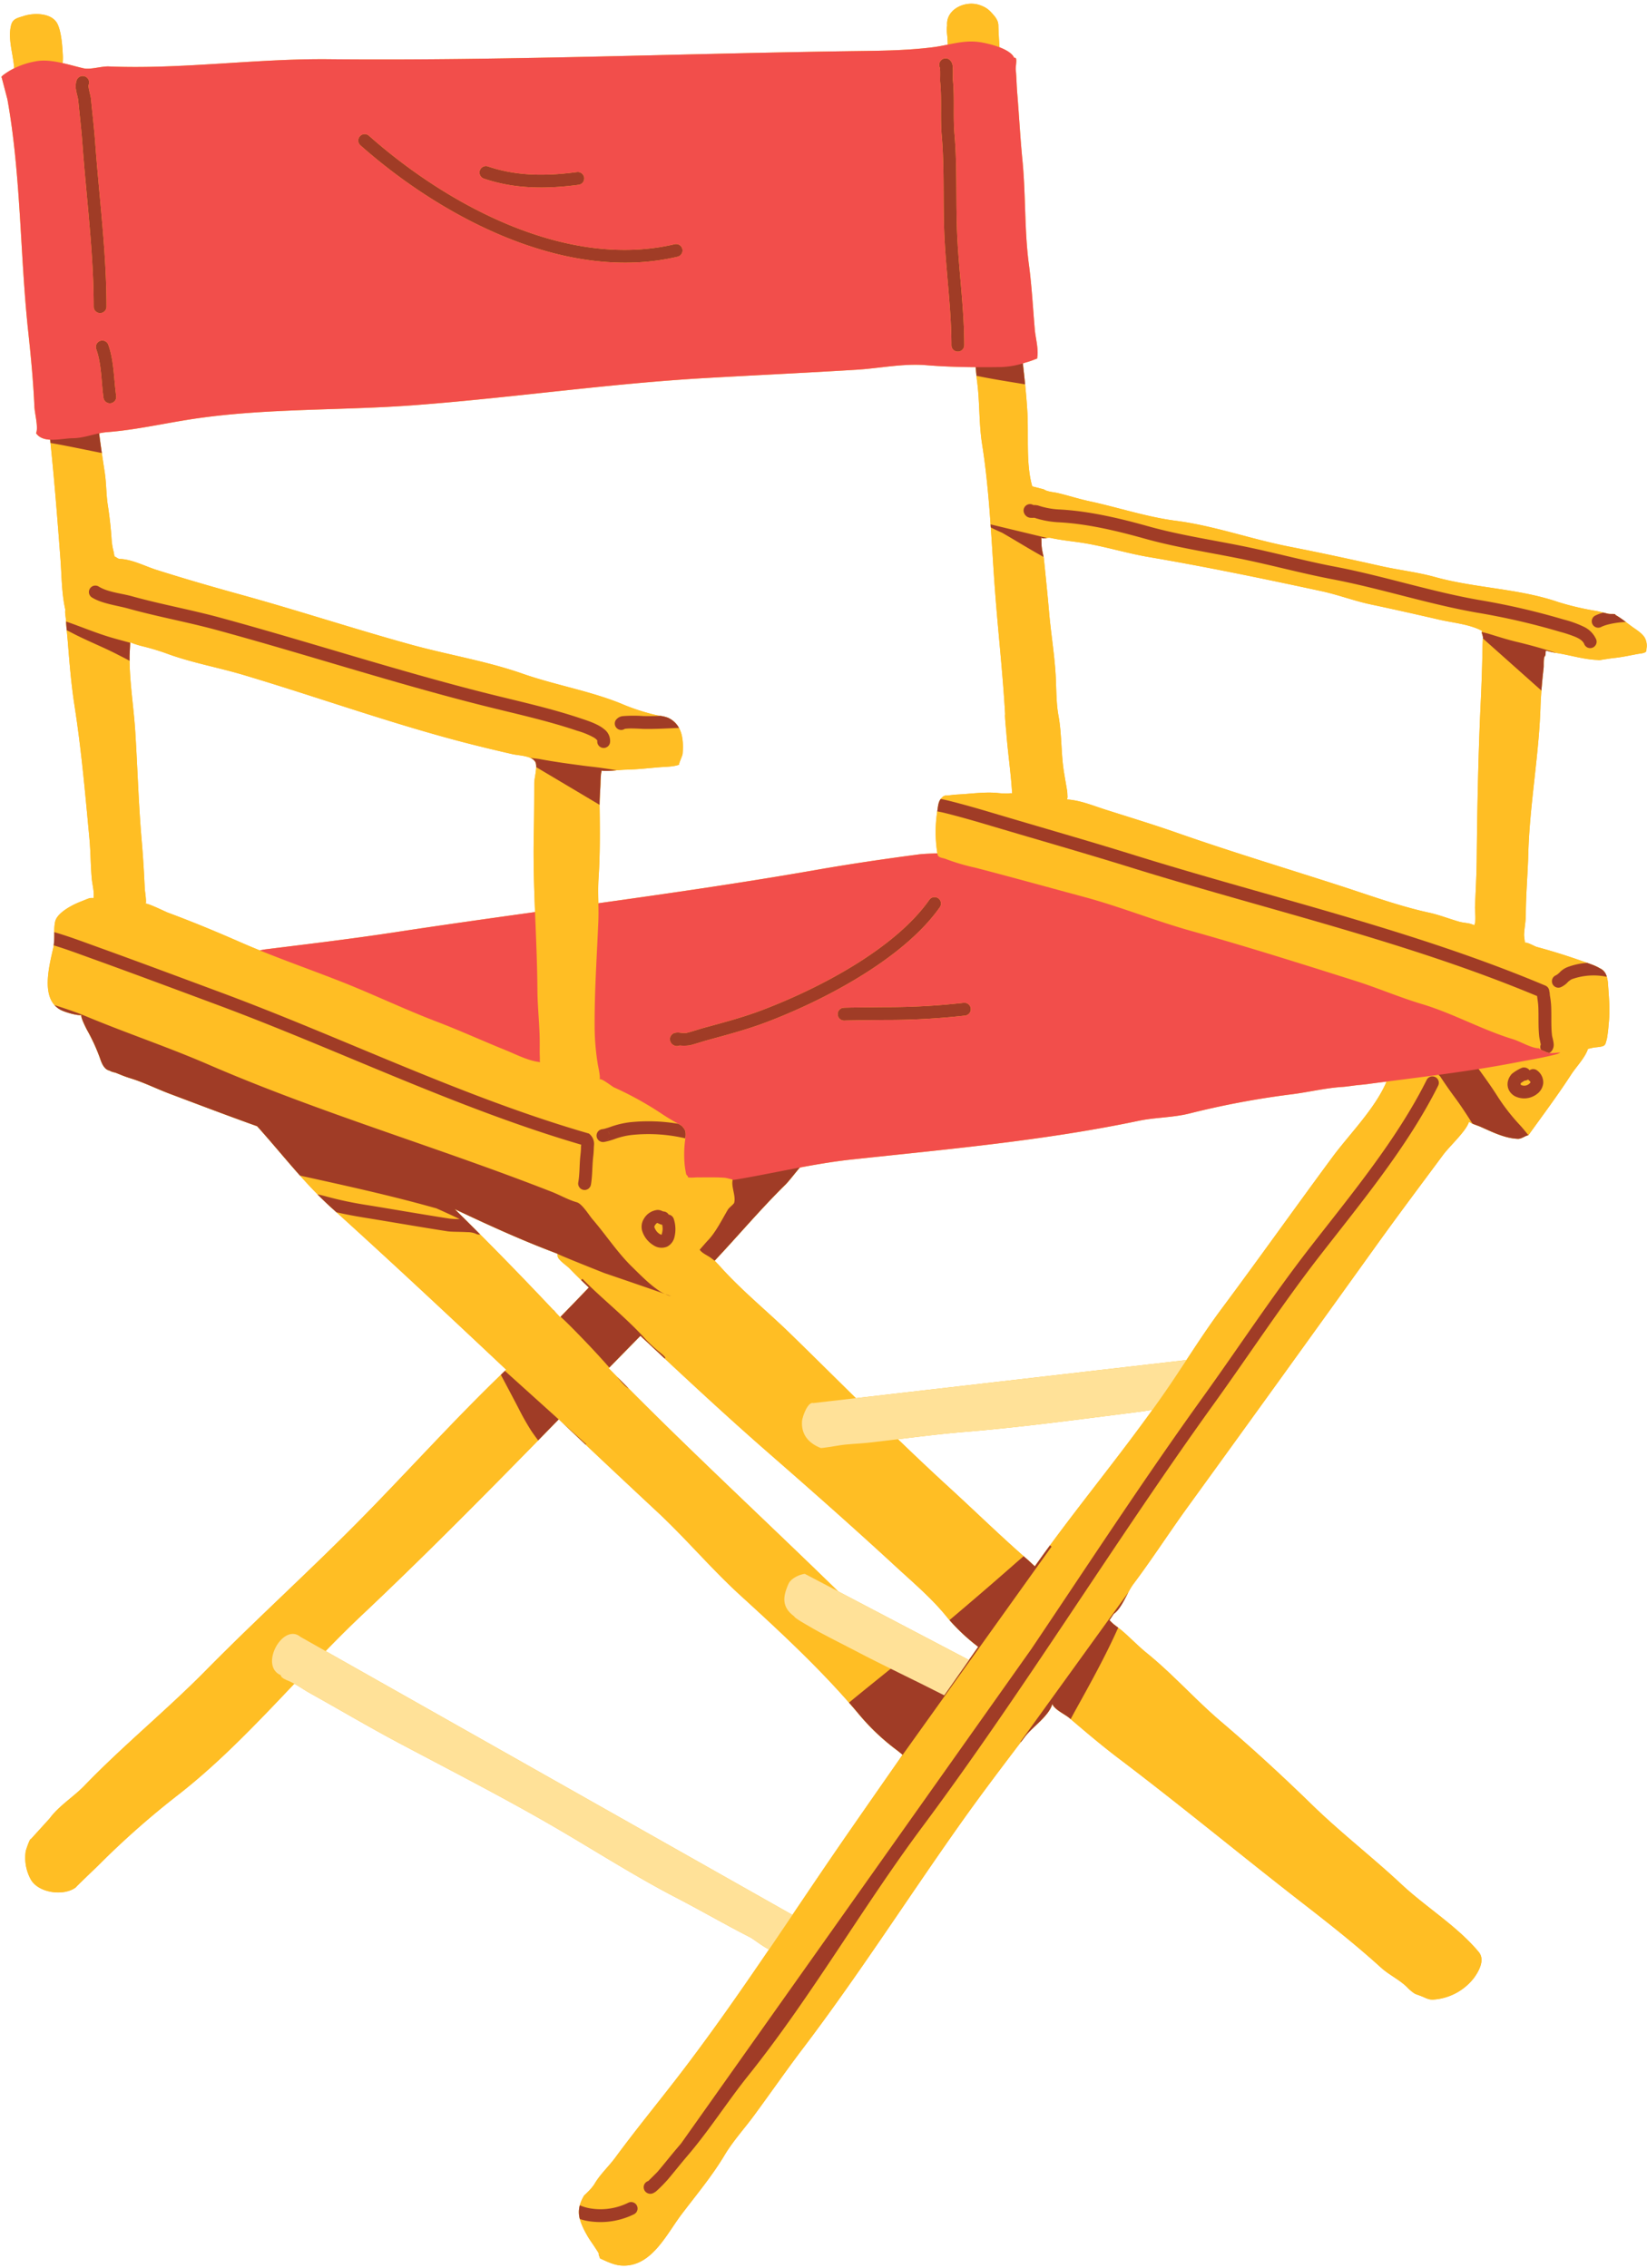 <?xml version="1.0" encoding="UTF-8"?><svg xmlns="http://www.w3.org/2000/svg" xmlns:xlink="http://www.w3.org/1999/xlink" data-name="Layer 1" height="794.6" preserveAspectRatio="xMidYMid meet" version="1.0" viewBox="-0.5 -1.3 577.1 794.6" width="577.1" zoomAndPan="magnify"><g id="change1_1"><path d="M561.586,364.981l.028-.015C561.571,365,561.567,365.005,561.586,364.981Zm14.788-138.19c-.335.769-2.135.86-2.826.983-2.788.5-5.551,1.14-8.374,1.43-1.294.131-2.575.363-3.86.546-.5.072-1,.19-1.5.225-.024,0-.516-.03-.5-.071-4.711-.16-9.268-1.59-13.895-2.359-.236-.039-.482-.086-.723-.127l.04.012c-.155-.026-.311-.059-.467-.087-.212-.038-.418-.076-.629-.118-.516-.1-1.027-.218-1.515-.361a4.163,4.163,0,0,0-.577-.136,2.071,2.071,0,0,1-.369-.062c-.227.44.03,1.479-.32,1.827-.629.627-.389,3.3-.484,4.139q-.208,1.843-.392,3.681c-.046.457-.084.914-.127,1.372-.072.778-.143,1.557-.2,2.337-.171,2.136-.305,4.275-.375,6.432-.562,17.193-3.817,34.294-4.275,51.468-.186,7.029-.844,14.1-.862,21.131,0,2.37-.5,4.7-.609,7.072-.022.462.223,2.173.32,2.869l-.015.008c.075.432.064.337.015-.008.607-.372,3.49,1.283,4.076,1.438,4.642,1.246,9.456,2.726,14,4.288q1.86.64,3.7,1.3h.013q1.069.382,2.136.784a18.776,18.776,0,0,1,2.525,1.244,3.078,3.078,0,0,1,.591.342c.036.025.073.05.107.077a3.431,3.431,0,0,1,.469.441c.028.033.054.067.081.1a4.183,4.183,0,0,1,.364.512c.011.017.023.033.033.051a5.655,5.655,0,0,1,.3.609c.021.05.042.1.062.149.075.188.145.379.205.575h0a10.955,10.955,0,0,1,.421,2.4c.318,4.726.8,9.443.227,14.232a45.77,45.77,0,0,1-.6,5.028c-.142.605-.339,1.2-.507,1.8a2.614,2.614,0,0,1-.467.615c-1.186.646-2.866.512-4.153.823q-.745.179-1.5.335c-1.1,3.223-4.125,6.266-5.9,9-4.724,7.285-9.945,14.256-15,21.293-.979.039-2.32,1.289-3.692,1.233-4.644-.188-9.013-2.423-13.173-4.261-.43-.189-.895-.358-1.368-.528-.345-.124-.685-.255-1.027-.389-.11-.044-.225-.081-.334-.127l-.008-.012a7.71,7.71,0,0,1-1.216-.621c-1.024,3.316-6.677,8.362-9.051,11.559-7.858,10.586-15.828,21.191-23.522,31.914q-32.942,45.9-66.066,91.579c-6.456,8.925-12.416,18.185-19.042,27a22.529,22.529,0,0,0-1.669,2.768l0,0c-.292.544-.591,1.114-.894,1.686-.05.1-.1.191-.152.287-.063.119-.126.236-.19.354-.136.253-.274.5-.412.754l-.129.231c-.181.32-.364.635-.55.941l-.1.155q-.241.39-.488.754c-.043.063-.085.127-.129.189-.195.279-.392.546-.594.792-.021.025-.042.047-.063.072-.179.215-.361.41-.545.591-.052.051-.1.1-.157.15a4.85,4.85,0,0,1-.635.509c-.138.089-1.294,1.951-1.568,2.233-.158-.015,1.225,1.284,1.346,1.381.553.451,1.125.875,1.693,1.3v0c.463.351.926.7,1.371,1.083,2.976,2.547,5.635,5.367,8.681,7.832,9.184,7.437,17.059,16.41,26.045,24.045,10.973,9.325,21.544,19.067,31.862,29.119,9.971,9.716,21.144,18.33,31.342,27.86,8.607,8.041,19.5,14.614,27.032,23.673,2.277,2.739.08,6.677-1.637,9.057a19.679,19.679,0,0,1-14.453,7.638c-1.855.026-3.034-.961-4.724-1.458.568.121-1.114-.354-1.611-.652a14.41,14.41,0,0,1-2.693-2.273c-2.742-2.669-6.331-4.3-9.165-6.877-8.66-7.854-17.723-15.016-26.981-22.2-21.658-16.8-42.766-34.292-64.636-50.851-5.861-4.435-11.5-9.2-17.081-13.969h0l-.454-.386c-1.475-1.264-5.309-2.992-5.987-4.936-1.065,4.139-6.992,8.1-9.5,11.4-7.607,10.018-15.234,20.04-22.507,30.3-18.565,26.19-35.929,53.4-55.343,78.97-5.91,7.782-11.44,15.781-17.239,23.639-3.383,4.581-7.329,8.912-10.256,13.809-4.333,7.247-9.9,13.917-14.99,20.621-5.444,7.169-10.723,18.887-21.384,18-2.489-.207-5.038-1.456-7.245-2.491l-.553-1.57c.678.525-.752-1.544-1.214-2.264-.9-1.4-1.881-2.674-2.7-4.132a25.086,25.086,0,0,1-2.609-5.832l-.007,0c-.008-.031-.011-.062-.019-.094a10.745,10.745,0,0,1-.216-1.083l0-.039a9.156,9.156,0,0,1-.076-1.019c0-.09,0-.181,0-.271a8.528,8.528,0,0,1,.059-.979c0-.036,0-.072.009-.108a9.388,9.388,0,0,1,.218-1.093c.01-.04.013-.078.024-.118l.008,0a13.117,13.117,0,0,1,1.463-3.337c-.465.35.848-.8,1.233-1.233a17.179,17.179,0,0,0,2.363-2.763c1.929-3.4,5.067-6.244,7.389-9.4,6.969-9.474,14.436-18.574,21.618-27.879,11.264-14.595,21.834-29.751,32.233-45.031-1.914-.817-5.448-3.623-6.56-4.193-8.739-4.467-17.241-9.4-25.965-13.924-13.528-7.009-26.555-15.267-39.668-22.989-18.641-10.975-38.109-20.924-57.21-31.052-10.582-5.609-20.926-11.739-31.413-17.582-1.9-1.059-3.65-2.286-5.53-3.33-12.81,13.51-25.656,27.087-40.072,38.43a295.891,295.891,0,0,0-28.564,25.168c-.589.6-7.961,7.614-7.882,7.7-4.151,3.266-13.547,2.078-16.033-3.14a15.731,15.731,0,0,1-1.555-9.515c.071-.378,1.481-4.635,1.84-4.257l6.562-7.221c3.149-4.335,8.441-7.59,12.18-11.472,13.5-14.014,28.707-26.345,42.4-40.236,18.2-18.471,37.482-35.843,55.628-54.361,16.043-16.372,31.4-33.4,47.88-49.323l-.008-.014,1.419-1.365,0,0c.146-.14.288-.283.434-.422-20.242-19.062-40.552-38.061-61.184-56.7-1.077-.972-2.126-1.973-3.163-2.986-.3-.3-.608-.6-.91-.9s-.605-.591-.9-.893l.035.009q-3.141-3.189-6.114-6.54l-.014,0c-.327-.367-.646-.741-.971-1.11q-1.235-1.4-2.459-2.814-.735-.849-1.466-1.7-1.494-1.742-2.985-3.486l-1.539-1.793q-.929-1.082-1.863-2.161l-.936-1.072c-.924-1.057-1.851-2.112-2.791-3.154l-3.845-1.382-1.194-.434c-.362-.132-.721-.269-1.082-.4Q77.907,389,72.354,386.915L68.3,385.391q-4.68-1.761-9.361-3.525c-4.625-1.741-9.135-4.022-13.865-5.452-1.611-.488-3.184-1.142-4.739-1.777-.562-.229-1.162-.312-1.735-.517-.051-.017-.76-.326-.687-.347-2-.374-2.859-2.83-3.408-4.45a64.722,64.722,0,0,0-4.445-9.69c-.391-.719-2.445-4.754-2.009-5.313-1.737.183-5.785-1.037-7.253-1.8-.222-.116-.435-.24-.637-.37-.137-.088-.263-.183-.391-.277-.063-.046-.13-.089-.191-.136-.133-.1-.256-.214-.379-.325-.048-.043-.1-.083-.147-.127-.132-.124-.255-.254-.376-.386-.028-.031-.061-.06-.089-.092h0c-4.286-4.82-1.66-14.395-.41-20.1.069-.318.118-.643.161-.969.027-.2.046-.409.065-.615.016-.178.034-.356.045-.535.013-.211.021-.423.028-.635.006-.179.014-.357.018-.537,0-.25.006-.5.008-.751,0-.223,0-.446,0-.669,0-.244,0-.488,0-.732h0a18.042,18.042,0,0,1,.318-3.682c.7-3.181,6.173-5.924,8.752-6.931,1.07-.419,2.13-.881,3.214-1.266.469-.166,1.968,0,1.489-.129.309-2.124-.45-4.733-.633-6.863-.4-4.611-.376-9.266-.808-13.9-1.458-15.658-2.823-31.175-5.247-46.725-1.151-7.383-1.73-14.824-2.335-22.268-.108-1.332-.247-2.677-.372-4.021h0c0-.033,0-.066-.008-.1q-.12-1.288-.2-2.569c-.007-.124-.022-.25-.029-.374l0,0c-.007-.139-.02-.28-.027-.419-.038-.832-.218-1.65-.28-2.48-.028-.371,0-1.481.082-1.118-1.335-5.724-1.294-11.9-1.733-17.758-.887-11.863-1.818-23.775-2.978-35.616-.206-2.1-.421-4.2-.632-6.308-2.024-.107-3.852-.661-4.947-2.282.887-1.921-.476-6.9-.582-9.329-.388-8.85-1.235-17.6-2.181-26.411C6.486,87.806,6.883,60.2,2.1,33.486l-2-7.631c-.6-.244,1.8-1.754,2.646-2.285a19.512,19.512,0,0,1,1.722-.951c-.3-4.947-2.353-10.43-1.024-15.262.605-2.2,2.506-2.428,4.4-3.055,3.454-1.144,9.683-1.149,11.711,2.612,1.482,2.749,1.843,8.448,1.97,11.521.028.679-.021,1.512-.075,2.37,2.534.571,5.024,1.3,7.246,1.81,2.532.579,6.273-.743,8.947-.633C63.173,23.036,89,19.2,114.607,19.444c60.464.579,121.024-1.907,181.5-2.8,9.979-.149,20.559-.131,30.452-1.414,1.714-.223,3.38-.562,5.034-.9-.023-.836-.058-1.674-.122-2.517-.072-.942-.225-1.836-.229-2.783a6.269,6.269,0,0,1,.134-1.356C330.846,2,337.7-1.292,342.793.481c2.569.9,3.5,1.877,5.217,3.919a7.094,7.094,0,0,1,1.1,1.92,6.113,6.113,0,0,1,.2,1.026c.079,2.639.227,5.279.411,7.919,2.385.919,4.5,2.16,5.16,3.73,1.313-.5.4,2.78.538,4.177.263,2.666.287,5.359.507,8.029.65,7.9,1.061,15.813,1.836,23.706,1.186,12.083.648,24.343,2.251,36.383,1.017,7.636,1.415,15.241,2.074,22.9.239,2.777,1.442,7.171.816,9.923.44.144-.808.455-1.225.656a24.55,24.55,0,0,1-2.763.914c-.33.111-.67.22-1.017.324q.072.637.143,1.274.306,2.718.584,5.437c.022.209.047.419.068.629h0c.327,3.277.61,6.552.8,9.826.469,8.206-.551,18.041,1.7,25.923l4.039,1.034c1.322.892,3.478.959,4.983,1.316,3.692.879,7.288,2.056,11.025,2.857,10.029,2.156,20.06,5.523,30.235,6.839,13.412,1.73,26.355,6.43,39.6,9.027,10.806,2.118,21.552,4.428,32.3,6.845,6.259,1.408,12.772,2.129,18.956,3.844,14.094,3.906,29.356,4.012,43.163,8.764a97.8,97.8,0,0,0,13.3,3.114c.846.16,1.685.37,2.521.579h0c.6.151,1.2.3,1.8.43.741.16,2.929-.065,2.255.281.554.307,1.087.647,1.611,1,.069.047.14.091.209.139.5.343.993.7,1.481,1.065l.326.243.175.131h0c.946.715,1.885,1.441,2.857,2.112,1.3.9,3.072,2.093,3.854,3.514a6.337,6.337,0,0,1,.635,2.973A11.862,11.862,0,0,0,576.374,226.791ZM293.148,556.18l45.865,24.069q-3.831,5.46-7.658,10.922,5.446-7.772,10.9-15.542c-.831-.639-1.65-1.3-2.462-1.979-.106-.088-.212-.174-.318-.263q-1.161-.979-2.284-2.011l-.369-.34q-1.116-1.038-2.182-2.123c-.1-.1-.2-.2-.295-.306-.731-.756-1.444-1.525-2.128-2.313l-.026-.029h0c-.379-.438-.753-.879-1.115-1.327-5.141-6.348-11.692-11.88-17.686-17.414-14.641-13.517-29.6-26.721-44.615-39.824-12.36-10.782-24.382-21.873-36.352-33.045h0q-4.264-3.978-8.523-7.968-5.569,5.661-11.122,11.34C238.839,504.717,266.511,530.2,293.148,556.18ZM209.2,318.737c0-.186,0-.372,0-.557C209.2,318.366,209.2,318.551,209.2,318.737Zm333.579,48.882c-.079-.005-.158-.008-.237-.017C542.617,367.611,542.7,367.614,542.775,367.619ZM50.485,315.291c.607-.314,7.208,2.905,7.735,3.1,8.627,3.195,17.055,6.694,25.473,10.385,2.262.993,4.542,1.94,6.83,2.868.909-.175,1.637-.313,2.06-.366,15.254-1.892,30.342-3.694,45.531-6.014,16.252-2.479,32.551-4.771,48.859-7.039q.123,3.138.25,6.275c-.441-11.065-.927-22.133-.693-33.193.13-6.08.162-12.17.173-18.25,0-1.257.657-3.832.677-5.716,0-.088,0-.174,0-.259s0-.156-.008-.23-.015-.172-.024-.255c-.007-.065-.014-.131-.023-.193-.015-.091-.035-.176-.056-.259-.012-.046-.02-.1-.033-.14a1.861,1.861,0,0,0-.138-.339,2.52,2.52,0,0,0-.293-.424c-.037-.043-.081-.082-.121-.123a2.8,2.8,0,0,0-.254-.244c-.055-.046-.114-.087-.173-.13-.088-.065-.179-.129-.275-.188-.067-.041-.136-.08-.206-.119q-.148-.081-.306-.156c-1.936-.908-4.849-1.02-6.375-1.37-6.728-1.545-13.482-3.167-20.155-4.956-24.922-6.68-49.379-15.418-74.094-22.794-8.981-2.68-18.487-4.342-27.257-7.631a83.543,83.543,0,0,0-8.364-2.478c-.922-.242-1.816-.5-2.717-.812-.188-.065-1.413-.516-1.389-.546l-.22,4.758c-.091,8.852,1.443,17.783,2,26.613.8,12.643,1.145,25.378,2.238,38,.492,5.685.844,11.459,1.095,17.159C50.247,310.64,50.945,314.882,50.485,315.291ZM187.416,329.6q-.084-2.277-.171-4.553Q187.335,327.323,187.416,329.6Zm.266,8.391q-.076-3.06-.181-6.12Q187.606,334.931,187.682,337.991Zm.127,7.488q-.024-3.4-.107-6.807Q187.782,342.075,187.809,345.479Zm-77.125-6.089,1.554.589ZM98.3,334.707q2.984,1.145,5.975,2.268Q101.279,335.85,98.3,334.707Zm-7.168-2.817q3.106,1.254,6.232,2.459Q94.233,333.145,91.127,331.89Zm148.521,76.687c0,.033.008.066.014.1h0C239.661,408.643,239.653,408.61,239.648,408.577ZM210.2,268.66c-.011.009,0,.026.035.052a.355.355,0,0,1,.049-.058A.181.181,0,0,0,210.2,268.66ZM367.426,540.069c11.749-15.968,24.3-31.373,35.88-47.476q-2.78.474-5.595.833c-20.079,2.525-40.1,5.274-60.281,6.927-7.776.636-15.536,1.605-23.291,2.552,5.924,5.711,11.888,11.365,17.936,16.894,9.077,8.3,17.8,16.848,27.035,24.9.94.821,1.948,1.795,3,2.726q2.624-3.7,5.318-7.359ZM485.349,377.608q-3.26.418-6.517.847c.959-.09-1.909.245-2.87.327-2.068.172-4.128.572-6.2.708-6.074.4-11.949,1.879-17.952,2.612a299.716,299.716,0,0,0-35.581,6.7c-5.828,1.454-11.945,1.337-17.816,2.566-33.15,6.944-66.878,9.929-100.475,13.543-6.054.65-12.116,1.68-18.183,2.815-.055.065-.11.128-.165.192l-.174.209q-.3.358-.6.717l-.2.244c-.2.249-.407.5-.606.744l-.127.156-.756.934-.305.373-.373.454c-.111.134-.219.261-.327.389s-.211.252-.313.37c-.122.142-.24.273-.357.406-.082.091-.166.189-.245.275-.193.211-.38.407-.558.582-8.623,8.485-16.427,17.773-24.73,26.584l.082.086-.006,0q1.168,1.23,2.3,2.474c7.534,8.3,16.262,15.347,24.271,23.157,7.622,7.433,15.208,14.956,22.824,22.452l115.835-13.354q-1.659,2.52-3.322,5.027c5.1-7.676,10.092-15.536,15.546-22.86,13.126-17.628,25.842-35.556,38.889-53.207C472.333,396.01,481.314,387.131,485.349,377.608ZM411.125,481.353c-1.171,1.751-2.346,3.494-3.538,5.213C408.779,484.847,409.954,483.1,411.125,481.353ZM542.2,367.546c-.064-.011-.127-.019-.19-.034.066.016.132.024.2.036Zm-.643-.167c-.029-.01-.057-.015-.086-.026.033.012.065.02.1.031Zm-22.632-139.5c.039-1.837.059-3.667.183-5.5l-.006,0,.02-.281a1.673,1.673,0,0,0-.048-.43c-.009-.044-.019-.089-.03-.134-.036-.142-.076-.287-.121-.434-.05-.162-.1-.321-.139-.471-.012-.041-.019-.079-.028-.119a1.676,1.676,0,0,1-.049-.315c0-.021-.011-.05-.011-.069h.007c0-.187.077-.31.289-.3-4.35-2.428-10.329-2.911-15.131-4.017-7.987-1.841-15.979-3.64-24-5.342-5.86-1.24-11.491-3.4-17.342-4.659-20.108-4.327-40.226-8.508-60.5-11.96-8.136-1.385-15.921-3.91-24.1-5.1-3.447-.5-6.955-.855-10.361-1.607a4.833,4.833,0,0,0-1.552.088c-.123.019-.243.036-.361.051-.045.006-.088.009-.132.013-.106.012-.207.019-.3.022-.042,0-.083,0-.123,0a1.416,1.416,0,0,1-.335-.038c-.013,0-.023-.012-.036-.016a.52.52,0,0,1-.2-.123.478.478,0,0,1-.047-.054.49.49,0,0,1-.095-.28l.092,2.986a6.86,6.86,0,0,0,.073.9c.007.05.012.1.02.151.045.294.1.591.167.892.018.086.037.172.057.259q.075.334.152.67l.032.141,0,.023c.07.306.134.608.189.908.007.035.016.071.023.106l0,0c.043.24.081.478.1.71.639,6.24,1.281,12.517,1.827,18.777.625,7.167,1.821,14.34,2.264,21.518.294,4.732.151,9.921,1.009,14.576,1.19,6.471.868,13.191,1.905,19.675.356,2.223.758,4.439,1.123,6.655.117.7.076,1.4.149,2.1a3.1,3.1,0,0,1-.2.933l-.019,0c-.011.045-.013.065-.009.063a.337.337,0,0,0,.028-.061c4.551.253,9.2,2.195,13.535,3.577,8.322,2.651,16.666,5.176,24.9,8.064,18.853,6.611,37.975,12.372,56.977,18.5,10.379,3.348,20.855,7.208,31.521,9.534,3.542.771,6.985,2.147,10.471,3.137,1.195.341,2.435.412,3.653.667.577.119,2.22.788,1.678.555.739-1.557.177-4.814.251-6.551.231-5.543.546-11.118.6-16.667.182-18.5.547-37.022,1.424-55.5C518.624,238.7,518.812,233.262,518.924,227.875Zm-481.9-77.783a21.35,21.35,0,0,0-2.787.42q.408,3.25.876,6.493.528,3.625,1.086,7.226c.574,3.76.49,7.62,1.065,11.381.611,3.981,1.075,8,1.328,12.014a22.562,22.562,0,0,0,.653,4.089c.159.639.455,2.594.419,1.935.49.173,1.248.86,1.758.868,4.19.065,8.938,2.569,12.9,3.824,9.772,3.095,19.6,5.942,29.486,8.668,20.026,5.519,39.76,12.031,59.781,17.548,12.912,3.559,26.36,5.721,39.022,10.158,11.2,3.923,23.326,5.972,34.3,10.39a74.071,74.071,0,0,0,12.869,4.2c.322.062.707.122,1.113.188h0l.057.01c.183.03.369.061.558.095l.144.025c.222.041.443.085.659.134.045.01.086.021.13.032q.253.06.49.131c.057.017.114.034.169.052a4.374,4.374,0,0,1,.53.206,9.216,9.216,0,0,1,1.1.635c.094.062.184.126.274.191a8.131,8.131,0,0,1,.778.631c.046.042.1.082.143.125a7.909,7.909,0,0,1,.747.836c.057.073.109.149.163.223a8.568,8.568,0,0,1,.49.757c.027.047.062.088.088.135h-.009c1.415,2.577,1.529,5.85,1.285,9.009-.062.8-1.367,3.359-1.252,3.873-2.046.771-4.99.725-7.156.911-3.765.324-7.5.737-11.271.827-1.135.028-2.267.122-3.4.218h0l-.075,0c-.834.071-1.668.142-2.5.187-.669.034-1.335.026-2,.021-.175,0-.553-.09-.739-.112.05.082-.214.938-.231,1.281-.045.94-.143,1.84-.16,2.776-.012.7-.041,1.4-.076,2.1,0,.049,0,.1-.008.148-.043.852-.09,1.7-.134,2.555-.022.427-.043.854-.059,1.281-.011.3-.012.6-.018.9-.01.472-.024.945-.018,1.418.114,8.322.192,16.867-.359,25.172-.195,2.949-.127,5.9-.075,8.854,25.464-3.555,50.911-7.234,76.2-11.657,11.921-2.087,23.935-3.854,35.934-5.43,1.86-.247,4.225-.29,6.648-.415.026.142.052.283.08.423a46.872,46.872,0,0,1-.1-15.116l-.006,0,.069-.46c.068-.436.125-.889.2-1.339.011-.068.021-.137.034-.2.016-.094.037-.187.056-.281s.033-.164.052-.245.046-.175.069-.262.046-.167.072-.25.06-.167.091-.25.06-.161.1-.239.077-.162.119-.241.078-.149.122-.221.1-.156.156-.233c.028-.038.05-.08.079-.117l.01,0c.05-.064.092-.131.148-.192.118-.132.875-.966,1.078-.828.179-.263.889-.155,1.149-.183,1.179-.13,2.337-.294,3.523-.352,4.521-.225,9.281-.953,13.8-.56a27.277,27.277,0,0,0,3.842.186,11.5,11.5,0,0,1,1.184-.078c.283.015.287.164.285.151-.4-7.035-1.482-14.169-2.02-21.228-.045-.6-.639-6.517-.429-6.536-.81-14.185-2.409-28.413-3.487-42.585-1.322-17.353-1.853-34.8-4.574-52.017-1.165-7.359-.787-14.8-1.772-22.116-.093-.692-.178-1.539-.26-2.438-.014-.147-.027-.293-.04-.442-.016-.176-.031-.352-.046-.531q-.029-.323-.055-.649l-.024-.288c-.016-.194-.032-.386-.047-.579-5.833-.043-11.76-.237-17.345-.7-8.07-.67-16.33,1.093-24.372,1.592-17.682,1.093-35.4,1.905-53.095,2.922-34,1.957-67.8,6.923-101.768,9.491-25.672,1.94-52.047,1-77.525,4.811C57.323,146.94,47.018,149.336,37.028,150.092ZM192.783,457l.005-.015.006.007-.01.01c.189.2.379.4.568.6-.013-.021-.026-.038-.039-.059l.205.216.749.8c-.045-.041-.086-.085-.13-.127.543.578,1.095,1.152,1.636,1.729q5.055-5.164,10.057-10.387-1.371-1.3-2.72-2.618l.007-.006c-1.391-1.359-2.769-2.73-4.115-4.13-.89-.925-4.022-2.938-4.115-4.318-.017-.253-.028-.5-.03-.754q-1.134-.453-2.272-.888-2.292-.874-4.568-1.791c-.544-.218-1.086-.444-1.63-.665-.97-.4-1.94-.791-2.906-1.2-.642-.268-1.282-.541-1.922-.814q-1.311-.556-2.618-1.119-.97-.422-1.939-.847-1.346-.591-2.688-1.189c-.28-.125-.561-.246-.841-.372l-1.333-.6q-.642-.29-1.284-.58l-.454-.206c-.267-.121-.532-.246-.8-.367q-2.13-.975-4.255-1.963l-1.446-.673q-2.541-1.187-5.077-2.386l2.581,2.545,2.119,2.1q1.17,1.17,2.342,2.335l1.879,1.884h0C176.219,439.652,184.582,448.3,192.783,457Zm84.389,212.555c6.633-9.823,13.253-19.649,19.993-29.365q8.746-12.606,17.526-25.184l-.1.141,1.171-1.678c-.767-.666-1.555-1.305-2.352-1.9a77.416,77.416,0,0,1-13.042-12.429c-.976-1.168-1.975-2.329-2.983-3.487-11.652-13.38-25.344-26.086-38.358-37.944-10.184-9.279-19.139-19.952-29.209-29.344q-12.6-11.747-25.128-23.575h0l-8.152-7.683.017.016q-.627-.592-1.257-1.184l-.026.027h0l-4.22,4.317-2.979,3.046h0c-20.254,20.7-40.633,41.276-61.722,61.16-4.33,4.083-8.563,8.324-12.756,12.638Zm-7.486,11.053q3.53-5.193,7.043-10.4Q273.215,675.411,269.686,680.605Z" fill="#ffbe24"/></g><g id="change1_2"><path d="M543,367.636a4.693,4.693,0,0,1-2.087-.525,12.9,12.9,0,0,1-1.536-.672c-.231-.155-.859-.7-.678-.488-2.611-.024-6.439-2.38-9.042-3.175-10.983-3.346-20.958-9.037-31.946-12.327-7.9-2.367-15.513-5.651-23.363-8.137-19.157-6.067-38.368-12.122-57.713-17.543-12.513-3.508-24.615-8.422-37.173-11.809-12.742-3.437-25.449-6.953-38.213-10.275a73.086,73.086,0,0,1-10.4-3.072c-.946-.4-2.6-.356-2.832-1.553a47.212,47.212,0,0,1-.039-15.578c.216-1.4.3-2.968,1.3-4.073.118-.132.875-.966,1.078-.828.179-.263.889-.155,1.149-.183,1.179-.13,2.337-.294,3.523-.352,4.521-.225,9.281-.953,13.8-.56a27.277,27.277,0,0,0,3.842.186,11.5,11.5,0,0,1,1.184-.078c.283.015.287.164.285.151-.4-7.035-1.482-14.169-2.019-21.228-.046-.6-.64-6.517-.43-6.536-.81-14.185-2.409-28.413-3.487-42.585-1.321-17.353-1.853-34.8-4.574-52.017-1.165-7.359-.787-14.8-1.772-22.116-.306-2.281-.54-6.175-.784-8.474-2.728-25.654-3.518-51.654-6.964-77.226-1.138-8.461-2.512-17.544-2.5-26.091,0-2.905.076-5.756-.144-8.661-.072-.942-.225-1.836-.229-2.783a6.269,6.269,0,0,1,.134-1.356C330.846,2,337.7-1.292,342.793.481c2.569.9,3.5,1.877,5.217,3.919a7.094,7.094,0,0,1,1.1,1.92,6.113,6.113,0,0,1,.2,1.026c.48,15.962,3.294,31.942,3.389,47.924.03,5.071,1.154,10.175,1.443,15.247.091,1.586.117,3.322.356,4.882a8.482,8.482,0,0,0,.322,1.747c.041.106.147.875.065.782.778,9.3.207,18.7.914,27.976.946,12.427,2.978,24.86,3.689,37.273.469,8.206-.551,18.041,1.7,25.923l4.039,1.034c1.322.892,3.478.959,4.983,1.316,3.692.879,7.288,2.056,11.025,2.857,10.029,2.156,20.06,5.523,30.236,6.839,13.411,1.73,26.354,6.43,39.6,9.027,10.806,2.119,21.552,4.428,32.3,6.845,6.259,1.408,12.772,2.129,18.956,3.844,14.094,3.906,29.356,4.012,43.163,8.763a97.652,97.652,0,0,0,13.3,3.115c1.456.275,2.892.7,4.326,1.009.741.16,2.929-.065,2.255.281,2.381,1.322,4.428,3.151,6.657,4.689,1.3.9,3.072,2.093,3.854,3.514a6.337,6.337,0,0,1,.635,2.973,11.862,11.862,0,0,0-.151,1.585c-.335.769-2.134.86-2.826.983-2.788.5-5.551,1.14-8.374,1.43-1.294.131-2.575.363-3.86.546-.5.072-1,.19-1.5.225-.024,0-.516-.03-.5-.071-4.711-.16-9.269-1.59-13.895-2.359a28.3,28.3,0,0,1-3.294-.681,4.163,4.163,0,0,0-.577-.136,2.071,2.071,0,0,1-.369-.062c-.227.44.03,1.479-.32,1.827-.629.627-.389,3.3-.484,4.139-.523,4.607-.948,9.178-1.1,13.822-.562,17.193-3.817,34.294-4.275,51.468-.186,7.029-.844,14.1-.862,21.131,0,2.37-.5,4.7-.609,7.072-.021.462.223,2.173.32,2.869l-.015.008c.075.432.064.337.015-.008.607-.372,3.49,1.283,4.076,1.438,4.642,1.246,9.456,2.726,14,4.288,1.963.676,3.911,1.352,5.853,2.084a18.776,18.776,0,0,1,2.525,1.244c1.912.81,2.5,3.318,2.631,5.258.318,4.726.8,9.443.227,14.232a46.014,46.014,0,0,1-.6,5.028c-.142.605-.339,1.2-.507,1.8a2.614,2.614,0,0,1-.467.615c-1.186.646-2.866.512-4.153.823q-.745.179-1.5.335c-1.1,3.223-4.125,6.266-5.9,9-4.724,7.285-9.945,14.256-15,21.293-.979.039-2.32,1.289-3.692,1.233-4.644-.188-9.013-2.423-13.173-4.261a27.172,27.172,0,0,1-3.953-1.677c-1.024,3.316-6.677,8.362-9.051,11.559-7.858,10.586-15.828,21.191-23.522,31.914q-32.942,45.9-66.066,91.579c-6.456,8.925-12.416,18.185-19.042,27-1.966,2.616-4.053,8.5-6.7,10.228-.138.089-1.294,1.951-1.568,2.233-.158-.015,1.225,1.284,1.346,1.381,1,.821,2.073,1.544,3.063,2.391,2.976,2.547,5.635,5.367,8.681,7.832,9.184,7.437,17.059,16.41,26.045,24.045,10.973,9.325,21.544,19.067,31.862,29.119,9.971,9.716,21.144,18.33,31.342,27.86,8.607,8.041,19.5,14.614,27.032,23.673,2.277,2.739.08,6.677-1.637,9.057a19.679,19.679,0,0,1-14.453,7.638c-1.855.026-3.034-.961-4.724-1.458.568.121-1.114-.354-1.611-.652a14.41,14.41,0,0,1-2.693-2.273c-2.741-2.669-6.331-4.3-9.165-6.877-8.66-7.854-17.723-15.016-26.981-22.2-21.658-16.8-42.766-34.292-64.636-50.851-6.02-4.555-11.808-9.454-17.535-14.355-1.475-1.264-5.309-2.992-5.987-4.936-1.065,4.139-6.992,8.1-9.5,11.4-7.607,10.018-15.234,20.04-22.507,30.3-18.565,26.19-35.929,53.4-55.343,78.97-5.91,7.782-11.44,15.781-17.239,23.639-3.383,4.581-7.329,8.912-10.256,13.809-4.333,7.247-9.9,13.917-14.99,20.621-5.444,7.169-10.723,18.887-21.384,18-2.489-.207-5.038-1.456-7.245-2.491l-.553-1.57c.678.525-.752-1.544-1.214-2.264-.9-1.4-1.881-2.674-2.7-4.132-2.931-5.212-4.279-8.746-1.151-13.971-.465.35.848-.8,1.233-1.233a17.179,17.179,0,0,0,2.363-2.763c1.929-3.4,5.067-6.244,7.389-9.4,6.969-9.474,14.436-18.574,21.618-27.879,21.457-27.8,40.4-57.635,60.424-86.493q9.279-13.375,18.6-26.721c-.767-.666-1.555-1.305-2.352-1.9a77.416,77.416,0,0,1-13.042-12.429c-12.254-14.664-27.2-28.547-41.341-41.431-10.184-9.279-19.139-19.952-29.209-29.344q-17.318-16.147-34.524-32.425c-22.639,23.185-45.349,46.3-68.947,68.551-21.457,20.231-40.591,44.272-63.789,62.524a295.891,295.891,0,0,0-28.564,25.168c-.589.6-7.962,7.614-7.882,7.7-4.151,3.265-13.547,2.077-16.033-3.141a15.731,15.731,0,0,1-1.555-9.515c.071-.378,1.481-4.635,1.84-4.257l6.562-7.221c3.149-4.335,8.441-7.59,12.18-11.472,13.5-14.014,28.707-26.345,42.4-40.236,18.2-18.471,37.482-35.843,55.628-54.361,16.645-16.986,32.534-34.694,49.728-51.121-20.242-19.062-40.552-38.061-61.184-56.7-9.6-8.668-17.438-19.027-26.078-28.605-10.262-3.661-20.449-7.544-30.659-11.385-4.625-1.741-9.135-4.022-13.865-5.452-1.611-.488-3.184-1.142-4.739-1.777-.562-.229-1.162-.311-1.735-.517-.051-.017-.76-.326-.687-.347-2-.374-2.859-2.83-3.408-4.45a64.722,64.722,0,0,0-4.445-9.69c-.391-.719-2.445-4.754-2.009-5.313-1.737.183-5.785-1.037-7.253-1.8-7.254-3.793-4.042-15.314-2.618-21.812.641-2.935.017-6.227.652-9.124.7-3.181,6.173-5.924,8.752-6.931,1.07-.419,2.13-.881,3.214-1.266.469-.166,1.968,0,1.489-.129.309-2.124-.45-4.733-.633-6.863-.4-4.611-.376-9.266-.808-13.9-1.458-15.658-2.823-31.175-5.247-46.725-1.151-7.383-1.73-14.824-2.335-22.268-.2-2.479-.516-5-.633-7.482-.038-.832-.218-1.65-.28-2.48-.028-.371,0-1.481.082-1.118-1.335-5.724-1.294-11.9-1.733-17.758-.887-11.863-1.818-23.775-2.978-35.616-2.841-28.976-6.262-57.962-8.668-86.923-.4-4.868-1.6-9.713-1.825-14.595C6.9,50.5,6.458,43.31,5.475,36.333a82.281,82.281,0,0,1-.743-8.5C4.7,26.892,4.5,24.6,4.5,23.781c.01-5.238-2.5-11.21-1.063-16.424.605-2.2,2.5-2.428,4.4-3.055,3.454-1.144,9.683-1.149,11.711,2.612,1.482,2.749,1.843,8.448,1.97,11.521.08,1.929-.462,5.091.022,6.58l.546,4.771c3.856,27.385,6.478,54.739,8.221,82.339.573,9.077,2.212,18.064,2.808,27.139.547,8.318,1.821,16.716,3.087,24.967.574,3.761.49,7.62,1.065,11.381.611,3.981,1.075,8,1.328,12.014a22.562,22.562,0,0,0,.653,4.089c.159.639.455,2.594.419,1.935.49.173,1.248.86,1.758.868,4.19.065,8.938,2.569,12.9,3.824,9.772,3.095,19.6,5.942,29.486,8.668,20.026,5.519,39.76,12.031,59.781,17.548,12.912,3.559,26.36,5.721,39.022,10.158,11.2,3.923,23.326,5.972,34.3,10.39a74.071,74.071,0,0,0,12.869,4.2,18.148,18.148,0,0,1,3.852.873c4.966,2.4,5.439,7.614,5.058,12.543-.062.8-1.367,3.359-1.252,3.873-2.046.771-4.99.725-7.156.911-3.765.324-7.5.737-11.271.827-2,.048-3.981.305-5.975.411-.669.034-1.335.026-2,.021-.175,0-.553-.09-.739-.112,0-.006-.011-.006-.022,0l.022,0c.05.082-.214.938-.231,1.281-.045.94-.143,1.84-.16,2.776-.052,2.8-.35,5.592-.313,8.4.114,8.322.192,16.867-.359,25.173-.341,5.158.124,10.333-.1,15.485-.525,12.156-1.344,24.176-1.292,36.331a84.368,84.368,0,0,0,1.149,13.683c.154.845.977,4.433.573,5.014.831-.37,4.276,2.486,5.123,2.87a116.719,116.719,0,0,1,16.241,8.943c1.864,1.257,3.86,2.473,5.826,3.57a11.6,11.6,0,0,1,1.741,1.05,7.75,7.75,0,0,1,.553.685c1.1,1.248.594,3.272.432,4.778a39.066,39.066,0,0,0-.072,8.24c.067.583.154,1.164.251,1.741,3.467-.283,7.163.037,10.381-.289,11.571-1.171,24.471-2.074,35.523-5.714-3.641,1.309-8.2,8.427-10.916,11.1-8.623,8.485-16.427,17.773-24.73,26.584q1.208,1.269,2.372,2.555c7.534,8.3,16.262,15.347,24.271,23.157,18.4,17.941,36.571,36.416,55.512,53.732,9.077,8.3,17.8,16.848,27.035,24.9.94.821,1.948,1.795,3,2.726,14.63-20.652,31.043-40.049,45.481-60.86,6.67-9.615,12.882-19.866,19.859-29.234,13.126-17.628,25.842-35.556,38.889-53.207,6.389-8.644,16.165-18.155,19.74-28.389a.01.01,0,0,1,0-.011l0,.011c0,.082.907-.026.974-.037.559-.082,1.13-.077,1.691-.164,1.815-.279,3.612-.51,5.439-.7,5.245-.546,10.465-1.246,15.692-1.875C521,371.621,531.949,369.135,543,367.636ZM223.9,466.687q-5.569,5.661-11.122,11.34c26.743,27.391,55.194,53.508,82.473,80.2,9.6,9.4,19.287,18.859,28.648,28.471,1.67,1.715,4.154,3.672,6.549,5.763q5.9-8.418,11.807-16.831a66.932,66.932,0,0,1-11.178-10.692c-5.141-6.348-11.692-11.88-17.686-17.414-14.641-13.517-29.6-26.721-44.615-39.824C253.484,494.357,238.7,480.546,223.9,466.687Zm-65.077-44.4c12.552,12.342,24.95,25.065,36.947,37.871q5.055-5.164,10.057-10.387c-2.322-2.208-4.612-4.447-6.828-6.754-.89-.925-4.022-2.938-4.115-4.318-.017-.253-.028-.5-.03-.754q-1.134-.453-2.272-.888C181.122,432.678,169.948,427.548,158.826,422.286ZM50.485,315.291a.1.1,0,0,1-.024.017.081.081,0,0,1,.024-.017c.46-.409-.238-4.651-.257-5.066-.251-5.7-.6-11.474-1.095-17.159-1.093-12.623-1.441-25.358-2.238-38-.555-8.83-2.089-17.761-2-26.613l.22-4.758c-.024.03,1.2.481,1.389.546.9.309,1.8.57,2.717.812a83.543,83.543,0,0,1,8.364,2.478c8.77,3.289,18.276,4.95,27.257,7.631,24.715,7.376,49.172,16.114,74.094,22.794,6.673,1.789,13.427,3.411,20.155,4.956,2.089.479,6.789.5,8,2.754.825,1.527-.391,5.68-.393,7.391-.011,6.08-.043,12.17-.173,18.25-.382,18.053,1.156,36.128,1.279,54.173.043,6.337.845,12.679.808,19.029-.009,1.6-.039,3.217.05,4.815.008.162-.1,1.343.12,1.473-4.065-.38-8.434-2.7-12.216-4.227-8.042-3.251-16-6.884-24.091-9.973-11.392-4.348-22.38-9.657-33.739-14.115-11.677-4.586-23.553-8.664-35.048-13.706-8.418-3.691-16.846-7.19-25.473-10.385C57.693,318.2,51.092,314.977,50.485,315.291Zm511.1,49.69.028-.015C561.571,365,561.567,365.005,561.586,364.981ZM373.355,278.769a3.1,3.1,0,0,0,.2-.933c-.073-.7-.032-1.4-.149-2.1-.365-2.216-.767-4.432-1.123-6.655-1.037-6.484-.715-13.2-1.905-19.675-.858-4.655-.715-9.844-1.009-14.576-.443-7.178-1.639-14.351-2.264-21.518-.546-6.26-1.188-12.537-1.827-18.777-.155-1.534-.816-3.264-.819-4.758l-.092-2.986c.043,1.07,2.144.1,3.188.335,3.406.752,6.914,1.106,10.361,1.607,8.178,1.188,15.963,3.713,24.1,5.1,20.27,3.452,40.388,7.633,60.5,11.96,5.851,1.259,11.482,3.419,17.342,4.659,8.025,1.7,16.017,3.5,24,5.342,4.8,1.106,10.781,1.589,15.131,4.017-.758-.021.184,1.517.13,2.275-.143,1.929-.156,3.853-.2,5.786-.112,5.387-.3,10.824-.557,16.207-.877,18.483-1.242,37-1.424,55.505-.054,5.549-.369,11.124-.6,16.667-.074,1.737.488,4.994-.251,6.551.542.233-1.1-.436-1.678-.555-1.218-.255-2.458-.326-3.653-.667-3.486-.99-6.929-2.366-10.471-3.137-10.666-2.326-21.142-6.186-31.521-9.534-19-6.13-38.124-11.891-56.977-18.5-8.236-2.888-16.58-5.413-24.9-8.064C382.552,280.964,377.906,279.022,373.355,278.769Zm0,0a.337.337,0,0,1-.028.061s0-.018.009-.063ZM210.279,268.654a.181.181,0,0,0-.084.006c-.011.009,0,.026.035.052A.355.355,0,0,1,210.279,268.654Z" fill="#ffbe24" fill-rule="evenodd"/></g><g id="change2_1"><path d="M202.668,771.29a15.757,15.757,0,0,0,3.374,1.026,21.893,21.893,0,0,0,13.569-1.911,2.25,2.25,0,0,1,2.071,4,26.624,26.624,0,0,1-16.487,2.337,21.492,21.492,0,0,1-2.521-.644A9.124,9.124,0,0,1,202.668,771.29ZM360.9,576.374,238.178,749.582q-.609.729-1.227,1.452c-2.408,2.808-4.683,5.737-7.085,8.54-.188.216-2.531,2.532-3.22,3.21a2.255,2.255,0,0,0-1.536,2.689,2.228,2.228,0,0,0,1.132,1.484,2.292,2.292,0,0,0,1.89.171,4.809,4.809,0,0,0,1.447-.892,51.684,51.684,0,0,0,3.7-3.733c2.4-2.8,4.679-5.732,7.087-8.54,7.636-8.906,13.975-18.946,21.309-28.106,22.1-27.611,39.826-58.7,60.957-87.076,35.791-48.062,67.031-99.388,102.041-148.036,12.5-17.368,24.369-35.51,37.5-52.388,14.476-18.605,30.7-38.217,41.232-59.273a2.25,2.25,0,1,0-4.024-2.013c-10.4,20.8-26.46,40.146-40.759,58.523-13.168,16.921-25.074,35.109-37.6,52.523C400.232,517.007,380.773,546.843,360.9,576.374ZM229.113,763.609l.174.283a2.318,2.318,0,0,1,.165.4A2.12,2.12,0,0,0,229.113,763.609ZM367.424,540.067c.3.293.51.492.553.438L314.59,615.144l1.171-1.678c-.767-.666-1.555-1.305-2.352-1.9a77.416,77.416,0,0,1-13.042-12.429q-1.662-1.989-3.387-3.959c4.572-3.774,9.2-7.476,13.813-11.215q2.891-2.343,5.774-4.7,3.693,3.7,7.335,7.441c1.67,1.715,4.154,3.672,6.549,5.763q5.9-8.418,11.807-16.831a69,69,0,0,1-10.064-9.364q11.379-9.592,22.538-19.4c1.082-.95,2.246-1.965,3.447-2.98q.464.408.931.814c.94.821,1.948,1.795,3,2.726Q364.731,543.723,367.424,540.067ZM357.051,608.91l-.086.119C356.965,608.938,357,608.9,357.051,608.91Zm37.824-52.367c-1.5,2.789-3.119,6.214-5.035,7.465-.138.089-1.294,1.951-1.568,2.233-.158-.015,1.225,1.284,1.346,1.381.553.451,1.125.875,1.693,1.3-4.4,9.856-9.756,19.522-14.923,28.836q-.885,1.595-1.726,3.2l-.454-.386c-1.475-1.264-5.309-2.992-5.987-4.936-1.065,4.139-6.992,8.1-9.5,11.4L357.237,609a.432.432,0,0,0-.186-.089Zm-189.92-51.849-.27.091-8.152-7.683Zm-28.534-25.721L175,480.338c.13.244.234.443.3.575q2.987,5.595,5.923,11.219a88.7,88.7,0,0,0,4.378,7.748c.778,1.177,1.626,2.307,2.46,3.445l2.979-3.046,4.22-4.317Zm41.393,4.175,1.969,1.986c-1.395-.687-3.067-2.863-3.959-4Zm-14.7-36q1.351,1.319,2.72,2.618c-3.3,3.419-6.59,6.843-9.91,10.236,1.5,1.344,2.931,2.765,4.344,4.2,4.333,4.387,8.653,8.934,12.733,13.6q5.449-5.57,10.906-11.12,4.26,3.988,8.523,7.968a1.08,1.08,0,0,0,.156-.214c.166-.328-1.4-1.574-1.6-1.74a52.512,52.512,0,0,1-5.169-4.716c-6.944-7.7-15.02-13.943-22.252-21.265Zm-9.592,10.6-.205-.216a2.086,2.086,0,0,0,.216.3c.235.248.484.484.738.715Zm-.73-.774.006.007-.013.013ZM84.557,391.435c-8.565-3.117-17.084-6.357-25.62-9.569-4.625-1.741-9.135-4.022-13.865-5.452-1.611-.488-3.184-1.142-4.739-1.777-.562-.229-1.162-.311-1.735-.517-.051-.017-.76-.326-.687-.347-2-.374-2.859-2.83-3.408-4.45a64.722,64.722,0,0,0-4.445-9.69c-.391-.719-2.445-4.754-2.009-5.313-1.737.183-5.785-1.037-7.253-1.8a7.678,7.678,0,0,1-2.21-1.713c3.64,1.2,7.32,2.372,10.824,3.838,14.215,5.947,28.842,10.818,42.99,16.948,39.342,17.047,80.663,29.047,120.47,44.66,2.987,1.171,5.648,2.763,8.744,3.644,1.872.533,4.33,4.6,5.484,5.938,4.691,5.426,8.642,11.556,13.772,16.582,3.21,3.147,6.335,6.389,10.115,8.843a12.179,12.179,0,0,0,1.653.81c1,.354,1.7.614,1.963.726a7.972,7.972,0,0,1-1.963-.726c-5.757-2.056-21.477-7.411-21.477-7.411s-16.3-6.46-16.3-6.711q-1.134-.453-2.272-.888c-6.448-2.462-12.805-5.162-19.112-7.992l-3.071-1.389c-3.871-1.762-7.727-3.568-11.576-5.389l2.581,2.545,2.119,2.1q1.17,1.17,2.342,2.335l1.879,1.884a2.244,2.244,0,0,1-1.568-.26,7.793,7.793,0,0,0-3-.531c-2.514-.16-5.361-.069-6.925-.311-9.642-1.49-19.262-3.19-28.9-4.746-3.338-.54-6.679-1.153-9.984-1.911l-1.693-1.534q-2.564-2.313-4.975-4.78c1.065.268,2.143.5,3.2.8a129.429,129.429,0,0,0,14.174,2.985c9.625,1.556,19.235,3.253,28.868,4.742a30.62,30.62,0,0,0,3.61.172l-.339-.162q-3.9-1.869-7.867-3.615-.593-.153-1.173-.316c-15.338-4.292-30.968-7.709-46.563-11.137-2.635-2.957-5.2-5.979-7.778-8.992l-2.988-3.48-2.376-2.723-.931-1.05-.937-1.046-3.845-1.382ZM250,440.441c-.847-.629-1.5-1.128-1.575-1.177-1.2-.84-2.9-1.517-3.76-2.746l2.507-2.872c3.018-2.979,5.234-7.573,7.4-11.217.386-.653,2.037-1.854,2.177-2.357.73-2.609-1.5-6.3-.255-8.752.356-.7,3.724-.925,4.249-1.046,4.391-1,8.882-2.2,13.34-2.881a31.673,31.673,0,0,1,6.257-.356c-2.151,2.451-4.2,5.266-5.693,6.734-8.623,8.485-16.427,17.773-24.73,26.584Zm-16.2-16.232a2.251,2.251,0,0,0-1.933-1.1c-.264-.123-.56-.254-.761-.324a3.439,3.439,0,0,0-1.276-.2,6.213,6.213,0,0,0-4.735,3.121,5.278,5.278,0,0,0-.428,4.666,9,9,0,0,0,3.765,4.557,5.071,5.071,0,0,0,4.8.519,4.978,4.978,0,0,0,2.562-3.23,11.529,11.529,0,0,0-.27-6.661A2.254,2.254,0,0,0,233.8,424.209Zm-3.966,2.926c-.428.152-.7.614-.95,1-.229.36.011.782.211,1.177a4.253,4.253,0,0,0,1.549,1.7,3.834,3.834,0,0,0,.663.272,8.141,8.141,0,0,0,.376-1.92,7.231,7.231,0,0,0-.16-1.6,2.906,2.906,0,0,1-.68-.17C230.637,427.518,230.115,427.271,229.836,427.135Zm-.1-1.067.013.035-.028-.084Zm-.11-.624a1.8,1.8,0,0,0,.024.274,2.131,2.131,0,0,0,.071.3A2.215,2.215,0,0,1,229.622,425.444ZM18.51,325.261c4.914,1.411,9.636,3.2,14.446,4.936,14.686,5.29,29.351,10.778,43.985,16.213,42.934,15.947,84.881,36.707,128.911,49.41a4.513,4.513,0,0,1,1.792,3.886c-.021.272-.071.987-.073,1.073a34.769,34.769,0,0,1-.255,3.471c-.328,3.134-.223,6.394-.763,9.478a2.25,2.25,0,0,1-4.432-.78c.523-2.982.4-6.136.719-9.169.106-1.008.225-2.013.232-3.028,0-.1.032-.557.075-1.03-43.606-12.768-85.208-33.282-127.775-49.093-14.616-5.43-29.268-10.914-43.941-16.2-4.371-1.574-8.668-3.2-13.109-4.534A34.867,34.867,0,0,0,18.51,325.261Zm187.43,76.108a2.118,2.118,0,0,1-.417.049,2.149,2.149,0,0,1-.415-.026A2.066,2.066,0,0,0,205.94,401.369Zm-.89.013.022,0-.035-.006Zm-1.475-.983a2.1,2.1,0,0,0,.894.793A2.235,2.235,0,0,1,203.575,400.4Zm36.061-2.89a56.394,56.394,0,0,0-18.941-1.177,26.4,26.4,0,0,0-6.061,1.494q-1.059.36-2.141.657c-.127.034-1.222.279-1.492.3a2.2,2.2,0,0,1-1.313-.279,2.257,2.257,0,0,1,.049-3.968,2.266,2.266,0,0,1,.992-.265c.207-.043.531-.115.574-.125q.95-.263,1.884-.579a31.042,31.042,0,0,1,7.108-1.715,62.683,62.683,0,0,1,16.853.544,8.432,8.432,0,0,1,1.35.838,7.75,7.75,0,0,1,.553.685C239.88,394.858,239.8,396.241,239.636,397.509Zm-26.764-.11a2.3,2.3,0,0,1-.366.587,2.216,2.216,0,0,1-.466.411l-.078.049a1.978,1.978,0,0,0,.946-1.14Zm303.9-25.4c.2.313.406.618.613.9,2.294,3.186,4.618,6.379,6.726,9.7a69.936,69.936,0,0,0,7.841,10.135c1.091,1.177,2.1,2.428,3.1,3.683l-.011.015c-.979.039-2.32,1.289-3.692,1.233-4.644-.188-9.013-2.423-13.173-4.261-.845-.372-1.828-.663-2.729-1.044-1.965-3.093-3.937-6.151-6.119-9.1-1.81-2.445-3.529-4.916-5.2-7.456a13.948,13.948,0,0,1-1.6-1.938c2.45-.3,4.9-.613,7.348-.907C512.181,372.682,514.479,372.356,516.773,372ZM212.468,395a1.894,1.894,0,0,1,.576,1.339,2.21,2.21,0,0,0-.261-.89A2.258,2.258,0,0,0,212.468,395Zm322.976-21.36a2.438,2.438,0,0,0-.432-.441,2.471,2.471,0,0,0-2.229-.419,15.393,15.393,0,0,0-3.534,2.124c-2.251,2.46-2.028,5.994.968,7.784a7.312,7.312,0,0,0,7.948-.816,5.335,5.335,0,0,0,2.074-3.7,5.159,5.159,0,0,0-2.048-4.389A2.251,2.251,0,0,0,535.444,373.643Zm-.5,3.233a2.246,2.246,0,0,1-.987.391,2.374,2.374,0,0,1-.253.02l-1.237.78c-.184.263-.238.587.054.76a2.6,2.6,0,0,0,2.805-.449c.2-.158.4-.314.422-.536s-.219-.4-.5-.644A2.113,2.113,0,0,1,534.949,376.876Zm-3.506-1.4a2.315,2.315,0,0,0,.229.663,1.834,1.834,0,0,0,.4.5A2.246,2.246,0,0,1,531.443,375.475ZM329.127,278.6c.842.164,1.685.337,2.527.546,5.506,1.37,10.878,2.929,16.313,4.547,16.463,4.9,32.978,9.6,49.379,14.7,47.926,14.891,97.269,26.062,143.647,45.593A2.251,2.251,0,0,1,542.369,346a2.7,2.7,0,0,1,.1.387c0,.009.013.069.026.171.017.162.125,1.177.173,1.443a28.528,28.528,0,0,1,.384,4.389c.08,3.03-.091,6.05.27,9.07.058.494.506,1.9.57,2.922a3.582,3.582,0,0,1-.771,2.618,2.255,2.255,0,0,1-.816.57,4.628,4.628,0,0,1-1.387-.46c-.5-.255-1.013-.335-1.486-.639a2.253,2.253,0,0,1-.056-1.845c-.1-.484-.473-2.229-.523-2.633-.376-3.158-.216-6.316-.3-9.484a23.911,23.911,0,0,0-.315-3.7l-.143-1.16c-45.909-19.174-94.692-30.235-142.083-44.96-16.383-5.089-32.881-9.789-49.328-14.682-5.369-1.6-10.676-3.138-16.115-4.492-.884-.221-1.769-.4-2.653-.571l.069-.46C328.19,281.163,328.274,279.687,329.127,278.6Zm-91.5,86.38a17.628,17.628,0,0,0,3.482-.045c2.139-.521,4.236-1.27,6.361-1.851,6.843-1.871,13.714-3.685,20.356-6.191,20.008-7.553,48.19-22.168,60.979-40.362a2.25,2.25,0,1,0-3.683-2.587c-12.327,17.537-39.6,31.458-58.886,38.737-6.51,2.458-13.247,4.229-19.954,6.063-2.084.571-4.143,1.307-6.24,1.819a11.719,11.719,0,0,1-2.493-.106,5.425,5.425,0,0,0-1.7.11,2.27,2.27,0,0,0-1.209.892,2.19,2.19,0,0,0-.354,1.782,2.378,2.378,0,0,0,1.343,1.674A2.243,2.243,0,0,0,237.627,364.979Zm57.871-8.754.227-.007c2.233-.065,13.452-.188,13.986-.19a243.535,243.535,0,0,0,27.946-1.536,2.25,2.25,0,1,0-.525-4.469,238.906,238.906,0,0,1-27.432,1.506c-.538,0-11.852.125-14.1.19a5.4,5.4,0,0,0-.779.065,2.073,2.073,0,0,0-1.229.713,2.143,2.143,0,0,0-.543,1.792A2.249,2.249,0,0,0,295.5,356.225ZM542.5,346.732a2.349,2.349,0,0,1-.069.613,2.22,2.22,0,0,1-.225.557A1.807,1.807,0,0,0,542.5,346.732Zm13.139-10.712q1.069.382,2.136.784a18.776,18.776,0,0,1,2.525,1.244,4.236,4.236,0,0,1,2.214,2.856,22.6,22.6,0,0,0-12.286.857,6.075,6.075,0,0,0-1.691,1.337,7.421,7.421,0,0,1-2.18,1.463,2.25,2.25,0,1,1-1.641-4.191,6.323,6.323,0,0,0,1.559-1.3,7.911,7.911,0,0,1,2.331-1.508A24.174,24.174,0,0,1,555.642,336.02Zm-370.287-71.8c1.227.158,2.458.257,3.679.484,5.02.931,10.044,1.6,15.105,2.274,2.039.27,4.086.456,6.121.754,1.784.261,3.579.525,5.361.819-.859.073-1.719.147-2.579.192-.669.034-1.335.026-2,.021-.175,0-.553-.09-.739-.112,0-.006-.011-.006-.022,0l.022,0c.05.082-.214.938-.231,1.281-.045.94-.143,1.84-.16,2.776-.047,2.654-.32,5.294-.315,7.948l-22.214-13.208a3.74,3.74,0,0,0-.285-1.788A3.488,3.488,0,0,0,185.355,264.224Zm24.924,4.43a.181.181,0,0,0-.084.006c-.011.009,0,.026.035.052A.355.355,0,0,1,210.279,268.654ZM31.712,208.008c3.471,2.177,8.82,2.8,12.742,3.894,10.264,2.858,20.762,4.731,31.031,7.528,31.166,8.486,62.076,18.615,93.366,26.49,10.979,2.763,22.22,5.171,32.925,8.8a27.261,27.261,0,0,1,5.821,2.369,4.557,4.557,0,0,1,.97.774c.1.112.244.192.226.332a2.249,2.249,0,1,0,4.461.581,5.109,5.109,0,0,0-2.022-4.585c-2.223-1.921-6.407-3.189-8.011-3.733-10.818-3.668-22.177-6.108-33.273-8.9-31.26-7.869-62.143-17.989-93.28-26.469-10.262-2.795-20.751-4.668-31.006-7.521-3.545-.985-8.422-1.4-11.559-3.372a2.25,2.25,0,0,0-2.391,3.813ZM237.42,253.715c-4.2.165-8.4.437-12.589.342-.44-.011-2.49-.156-4.356-.152-.73,0-1.685.089-2.029.124a2.25,2.25,0,0,1-3.261-2.914,3.439,3.439,0,0,1,2.512-1.532,48.544,48.544,0,0,1,7.236-.026c1.989.046,3.979.009,5.968-.06a11.051,11.051,0,0,1,2.737.685A8.278,8.278,0,0,1,237.42,253.715Zm281.275-33.6c1.091.257,2.151.531,2.372.6,3.22.981,6.406,2.015,9.685,2.8,4.623,1.1,9.372,2.415,13.986,3.916a23.58,23.58,0,0,1-2.611-.566,4.163,4.163,0,0,0-.577-.136,2.071,2.071,0,0,1-.369-.062c-.227.44.03,1.479-.32,1.827-.629.627-.389,3.3-.484,4.139-.3,2.669-.574,5.326-.777,7.994L519.1,222.37l.02-.281C519.16,221.544,518.684,220.6,518.7,220.117ZM22.651,216.436c5.493,1.9,10.858,4.193,16.481,5.8,1.348.386,2.7.747,4.054,1.121.64.177,1.279.352,1.923.51l-.212,4.583c-.007.585-.007,1.173,0,1.76-1.354-.773-2.732-1.449-4.154-2.181-5.393-2.784-11.057-4.959-16.433-7.819q-.707-.376-1.423-.733C22.794,218.462,22.707,217.445,22.651,216.436ZM361.924,180.09a32.368,32.368,0,0,0,8.539,1.583c10.074.521,20.52,3.035,30.2,5.743,10.919,3.055,22.3,4.765,33.413,7.018,10.833,2.2,21.451,5.128,32.314,7.2,16.992,3.244,33.506,8.687,50.535,11.679a245.279,245.279,0,0,1,29.167,6.722,45.013,45.013,0,0,1,5.436,1.795c1.348.6,2.627,1.322,3.106,2.579a2.25,2.25,0,0,0,4.2-1.6,8.842,8.842,0,0,0-4.178-4.439,37.547,37.547,0,0,0-7.253-2.633,249.507,249.507,0,0,0-29.7-6.852c-17.006-2.989-33.5-8.428-50.469-11.666-10.847-2.071-21.449-5-32.264-7.192-11-2.232-22.28-3.914-33.093-6.941-9.994-2.8-20.784-5.365-31.184-5.9a27.513,27.513,0,0,1-7.476-1.4,6.219,6.219,0,0,0-1.643-.151,2.25,2.25,0,0,0-3.258,2.752,2.626,2.626,0,0,0,2.143,1.708A9.433,9.433,0,0,0,361.924,180.09Zm199.4,33.229c.6.151,1.2.3,1.8.43.741.16,2.929-.065,2.255.281a32.632,32.632,0,0,1,3.8,2.577c-2.946.084-6.843.792-8.66,1.754a2.25,2.25,0,0,1-2.108-3.975A14.549,14.549,0,0,1,561.321,213.319ZM346.668,183.474l-.073-1.062,19.768,4.754c-.963.138-1.963.365-1.993-.37l.092,2.986a25.652,25.652,0,0,0,.718,4.05c-4.865-2.7-9.535-5.6-14.347-8.381C350.317,185.153,348.2,184.319,346.668,183.474ZM33.738,146.32c.4,3.7.9,7.4,1.435,11.081-5.329-1.045-10.638-2.19-15.98-3.16-.661-.119-1.324-.238-1.985-.352l-.385-3.793Zm-.5-25.261c1.872,5.2,1.738,11.517,2.516,16.958a2.251,2.251,0,1,0,4.456-.637c-.819-5.728-.765-12.364-2.739-17.846a2.25,2.25,0,1,0-4.233,1.525Zm324.008-.68c.5,4.324,1.011,8.65,1.443,12.973l-.568-.1c-5.5-.907-11.018-1.758-16.474-2.9-.21-2.178-.389-4.828-.573-6.565l-.2-1.942Zm-28.4-97.941c.168,1.361.017,4.24.073,4.8.629,6.3.007,12.645.551,18.924,1.032,11.865.371,23.974.968,35.88.628,12.564,2.425,25.134,2.425,37.655a2.251,2.251,0,0,0,4.5,0c0-12.6-1.8-25.24-2.432-37.88-.6-11.962.058-24.125-.979-36.044-.549-6.3.074-12.666-.557-18.982-.061-.6.086-3.728-.108-5.091a3.02,3.02,0,0,0-1.409-2.292,2.25,2.25,0,0,0-3.034,3.031ZM26.412,26.689a6.5,6.5,0,0,0-.262,3.555c.2,1.261.655,2.631.743,3.512.514,5.13,1.113,10.264,1.489,15.41,1.369,18.7,3.939,38.184,3.939,56.905a2.251,2.251,0,1,0,4.5,0c0-18.829-2.577-38.422-3.953-57.236-.38-5.182-.983-10.355-1.5-15.526-.082-.821-.426-2.024-.672-3.216a9.092,9.092,0,0,1-.166-1.044,1.173,1.173,0,0,1-.013-.524,2.25,2.25,0,1,0-4.108-1.836Zm99.4,22.947c28.389,25.143,71.837,48.268,111.11,39a2.249,2.249,0,0,0-1.034-4.378c-37.9,8.94-79.7-13.729-107.091-37.99a2.25,2.25,0,1,0-2.985,3.367Zm43.23,11.639c10.869,3.693,21.985,3.674,33.258,2.16a2.251,2.251,0,0,0-.6-4.461c-10.577,1.421-21.012,1.506-31.212-1.961a2.25,2.25,0,1,0-1.447,4.262ZM329.63,23.3l.039.024-.041-.026Z" fill="#a03c26" fill-rule="evenodd"/></g><g id="change3_1"><path d="M268.977,681.65c-1.913-.816-5.449-3.624-6.562-4.194-8.739-4.467-17.241-9.4-25.965-13.924-13.528-7.009-26.555-15.267-39.668-22.989-18.641-10.975-38.109-20.924-57.21-31.052-10.582-5.609-20.926-11.739-31.413-17.582-2.635-1.469-4.981-3.268-7.787-4.441-.743-.309-2.346-.9-2.514-1.9-7.651-3.324.827-18.557,6.934-13.416l172.381,97.4Q273.084,675.608,268.977,681.65Zm61.364-89.033c-.331-.162-.657-.324-.983-.49-10-5.111-20.2-9.869-30.151-15.1-5.575-2.929-11.234-5.627-16.656-8.852-.473-.281-4.843-2.73-4.726-3.177-4.458-3.243-4.111-6.912-1.977-11.55.653-1.417,2.683-2.568,4.1-3.02.145-.047,1.625-.5,1.666-.3l57.4,30.121Q334.675,586.43,330.341,592.617Zm84.881-117.452c-2.525,3.836-5.045,7.668-7.635,11.4q-2.1,3.031-4.26,6.024-2.788.476-5.616.836c-20.079,2.525-40.1,5.274-60.281,6.927-11.277.922-22.522,2.547-33.763,3.786-3.618.4-7.245.393-10.832,1.052-.6.11-5.809.944-5.783.787-4.11-1.651-6.9-4.631-6.519-9.472.115-1.447,2.018-6.908,3.988-6.273Z" fill="#ffe198" fill-rule="evenodd"/></g><g id="change4_1"><path d="M327.943,297.637c.026.142.052.283.08.423.231,1.2,1.886,1.154,2.832,1.553a73.086,73.086,0,0,0,10.4,3.072c12.764,3.322,25.471,6.838,38.213,10.275,12.558,3.387,24.66,8.3,37.173,11.809,19.345,5.421,38.556,11.476,57.713,17.543,7.85,2.486,15.459,5.77,23.363,8.137,10.988,3.29,20.963,8.981,31.946,12.327,2.6.8,6.431,3.151,9.042,3.175-.181-.209.447.333.678.488a12.9,12.9,0,0,0,1.536.672c1.555.8,2.819.488,4.486.367.277-.019.551-.041.828-.062a4.99,4.99,0,0,1-1.061.538c-4.707,1.27-9.752,2.06-14.55,2.987-17.174,3.318-34.5,5.227-51.786,7.514.959-.09-1.909.245-2.87.327-2.067.172-4.128.572-6.2.708-6.074.4-11.949,1.879-17.952,2.612a299.716,299.716,0,0,0-35.581,6.7c-5.828,1.454-11.945,1.337-17.816,2.566-33.149,6.944-66.878,9.929-100.475,13.543-13.757,1.478-27.555,4.88-41.353,7.152a30.076,30.076,0,0,0-2.981-.735c-3.257-.267-6.564-.125-9.838-.157-.439,0-3.033.257-3.277-.117.244-.3-.486-.635-.564-1.013-.212-1.028-.389-2.061-.51-3.106a39.066,39.066,0,0,1,.072-8.24c.162-1.506.667-3.53-.432-4.778a7.75,7.75,0,0,0-.553-.685,11.6,11.6,0,0,0-1.741-1.05c-1.966-1.1-3.962-2.313-5.826-3.57a116.719,116.719,0,0,0-16.241-8.943c-.847-.384-4.292-3.24-5.123-2.87.4-.581-.419-4.169-.573-5.014a84.368,84.368,0,0,1-1.149-13.683c-.052-12.155.767-24.175,1.292-36.331.1-2.208.067-4.42.026-6.632,25.464-3.555,50.911-7.233,76.2-11.657,11.921-2.087,23.935-3.854,35.934-5.43C323.155,297.805,325.52,297.762,327.943,297.637Zm-140.97,20.587c.354,9.087.773,18.174.836,27.255.043,6.337.845,12.679.808,19.029-.009,1.6-.039,3.217.05,4.815.008.162-.1,1.343.12,1.473-4.065-.38-8.434-2.7-12.216-4.227-8.042-3.251-16-6.884-24.091-9.973-11.392-4.348-22.38-9.657-33.739-14.115-9.383-3.685-18.894-7.042-28.231-10.835.915-.177,1.648-.315,2.073-.369,15.254-1.892,30.342-3.694,45.531-6.014C154.366,322.784,170.665,320.492,186.973,318.224Zm50.654,46.755a17.628,17.628,0,0,0,3.482-.045c2.139-.521,4.236-1.27,6.361-1.851,6.843-1.871,13.714-3.685,20.356-6.191,20.008-7.553,48.19-22.168,60.979-40.362a2.25,2.25,0,1,0-3.683-2.587c-12.327,17.537-39.6,31.458-58.886,38.737-6.51,2.458-13.247,4.229-19.954,6.063-2.084.571-4.143,1.307-6.24,1.819a11.719,11.719,0,0,1-2.493-.106,5.425,5.425,0,0,0-1.7.11,2.27,2.27,0,0,0-1.209.892,2.19,2.19,0,0,0-.354,1.782,2.378,2.378,0,0,0,1.343,1.674A2.243,2.243,0,0,0,237.627,364.979Zm57.871-8.754.227-.007c2.233-.065,13.452-.188,13.986-.19a243.535,243.535,0,0,0,27.946-1.536,2.25,2.25,0,1,0-.525-4.469,238.906,238.906,0,0,1-27.432,1.506c-.538,0-11.852.125-14.1.19a5.4,5.4,0,0,0-.779.065,2.073,2.073,0,0,0-1.229.713,2.143,2.143,0,0,0-.543,1.792A2.249,2.249,0,0,0,295.5,356.225ZM.094,25.855c-.6-.244,1.8-1.754,2.646-2.285A27.464,27.464,0,0,1,12,20.191c5.184-1.041,11.63,1.266,16.686,2.424,2.532.579,6.273-.743,8.947-.633C63.173,23.036,89,19.2,114.607,19.444c60.464.579,121.024-1.907,181.5-2.8,9.979-.149,20.559-.131,30.452-1.415,5.35-.7,10.225-2.522,15.753-1.836,3.147.391,11.171,2.26,12.569,5.606,1.313-.5.4,2.78.538,4.177.263,2.666.287,5.359.507,8.029.65,7.9,1.061,15.813,1.836,23.706,1.186,12.083.648,24.343,2.251,36.383,1.017,7.635,1.415,15.241,2.073,22.9.24,2.777,1.443,7.171.817,9.923.441.144-.808.455-1.225.656a24.668,24.668,0,0,1-2.762.914,30.022,30.022,0,0,1-8.64,1.609c-8.511.132-17.766.041-26.231-.663-8.07-.67-16.33,1.093-24.372,1.592-17.681,1.093-35.4,1.905-53.095,2.922-34,1.957-67.8,6.923-101.768,9.491-25.672,1.94-52.047,1-77.525,4.811-9.962,1.49-20.267,3.886-30.257,4.642-4.037.3-7.834,2.114-12.176,2.142-3.732.026-10.178,1.972-12.711-1.777.887-1.921-.476-6.9-.582-9.329-.388-8.85-1.235-17.6-2.181-26.411C6.486,87.806,6.883,60.2,2.1,33.486Zm33.148,95.2c1.872,5.2,1.738,11.517,2.516,16.958a2.251,2.251,0,1,0,4.456-.637c-.819-5.728-.765-12.364-2.739-17.846a2.25,2.25,0,1,0-4.233,1.525ZM328.853,22.438c.168,1.361.017,4.24.073,4.8.629,6.3.007,12.645.551,18.924,1.032,11.865.371,23.974.968,35.88.628,12.564,2.425,25.134,2.425,37.655a2.251,2.251,0,0,0,4.5,0c0-12.6-1.8-25.24-2.432-37.88-.6-11.962.058-24.125-.979-36.044-.549-6.3.074-12.666-.557-18.982-.061-.6.086-3.728-.108-5.091a3.02,3.02,0,0,0-1.409-2.292,2.25,2.25,0,0,0-3.034,3.031ZM26.412,26.689a6.5,6.5,0,0,0-.262,3.555c.2,1.261.655,2.631.743,3.512.514,5.13,1.113,10.264,1.489,15.41,1.369,18.7,3.939,38.184,3.939,56.905a2.251,2.251,0,1,0,4.5,0c0-18.829-2.577-38.422-3.953-57.236-.38-5.182-.983-10.355-1.5-15.526-.082-.821-.426-2.024-.672-3.216a9.092,9.092,0,0,1-.166-1.044,1.173,1.173,0,0,1-.013-.524,2.25,2.25,0,1,0-4.108-1.836Zm99.4,22.947c28.389,25.143,71.837,48.268,111.11,39a2.249,2.249,0,0,0-1.034-4.378c-37.9,8.94-79.7-13.729-107.091-37.99a2.25,2.25,0,1,0-2.985,3.367Zm43.23,11.639c10.869,3.693,21.985,3.674,33.258,2.16a2.251,2.251,0,0,0-.6-4.461c-10.577,1.421-21.012,1.506-31.212-1.961a2.25,2.25,0,1,0-1.447,4.262ZM329.63,23.3l.039.024-.041-.026Z" fill="#f24e4b" fill-rule="evenodd"/></g></svg>